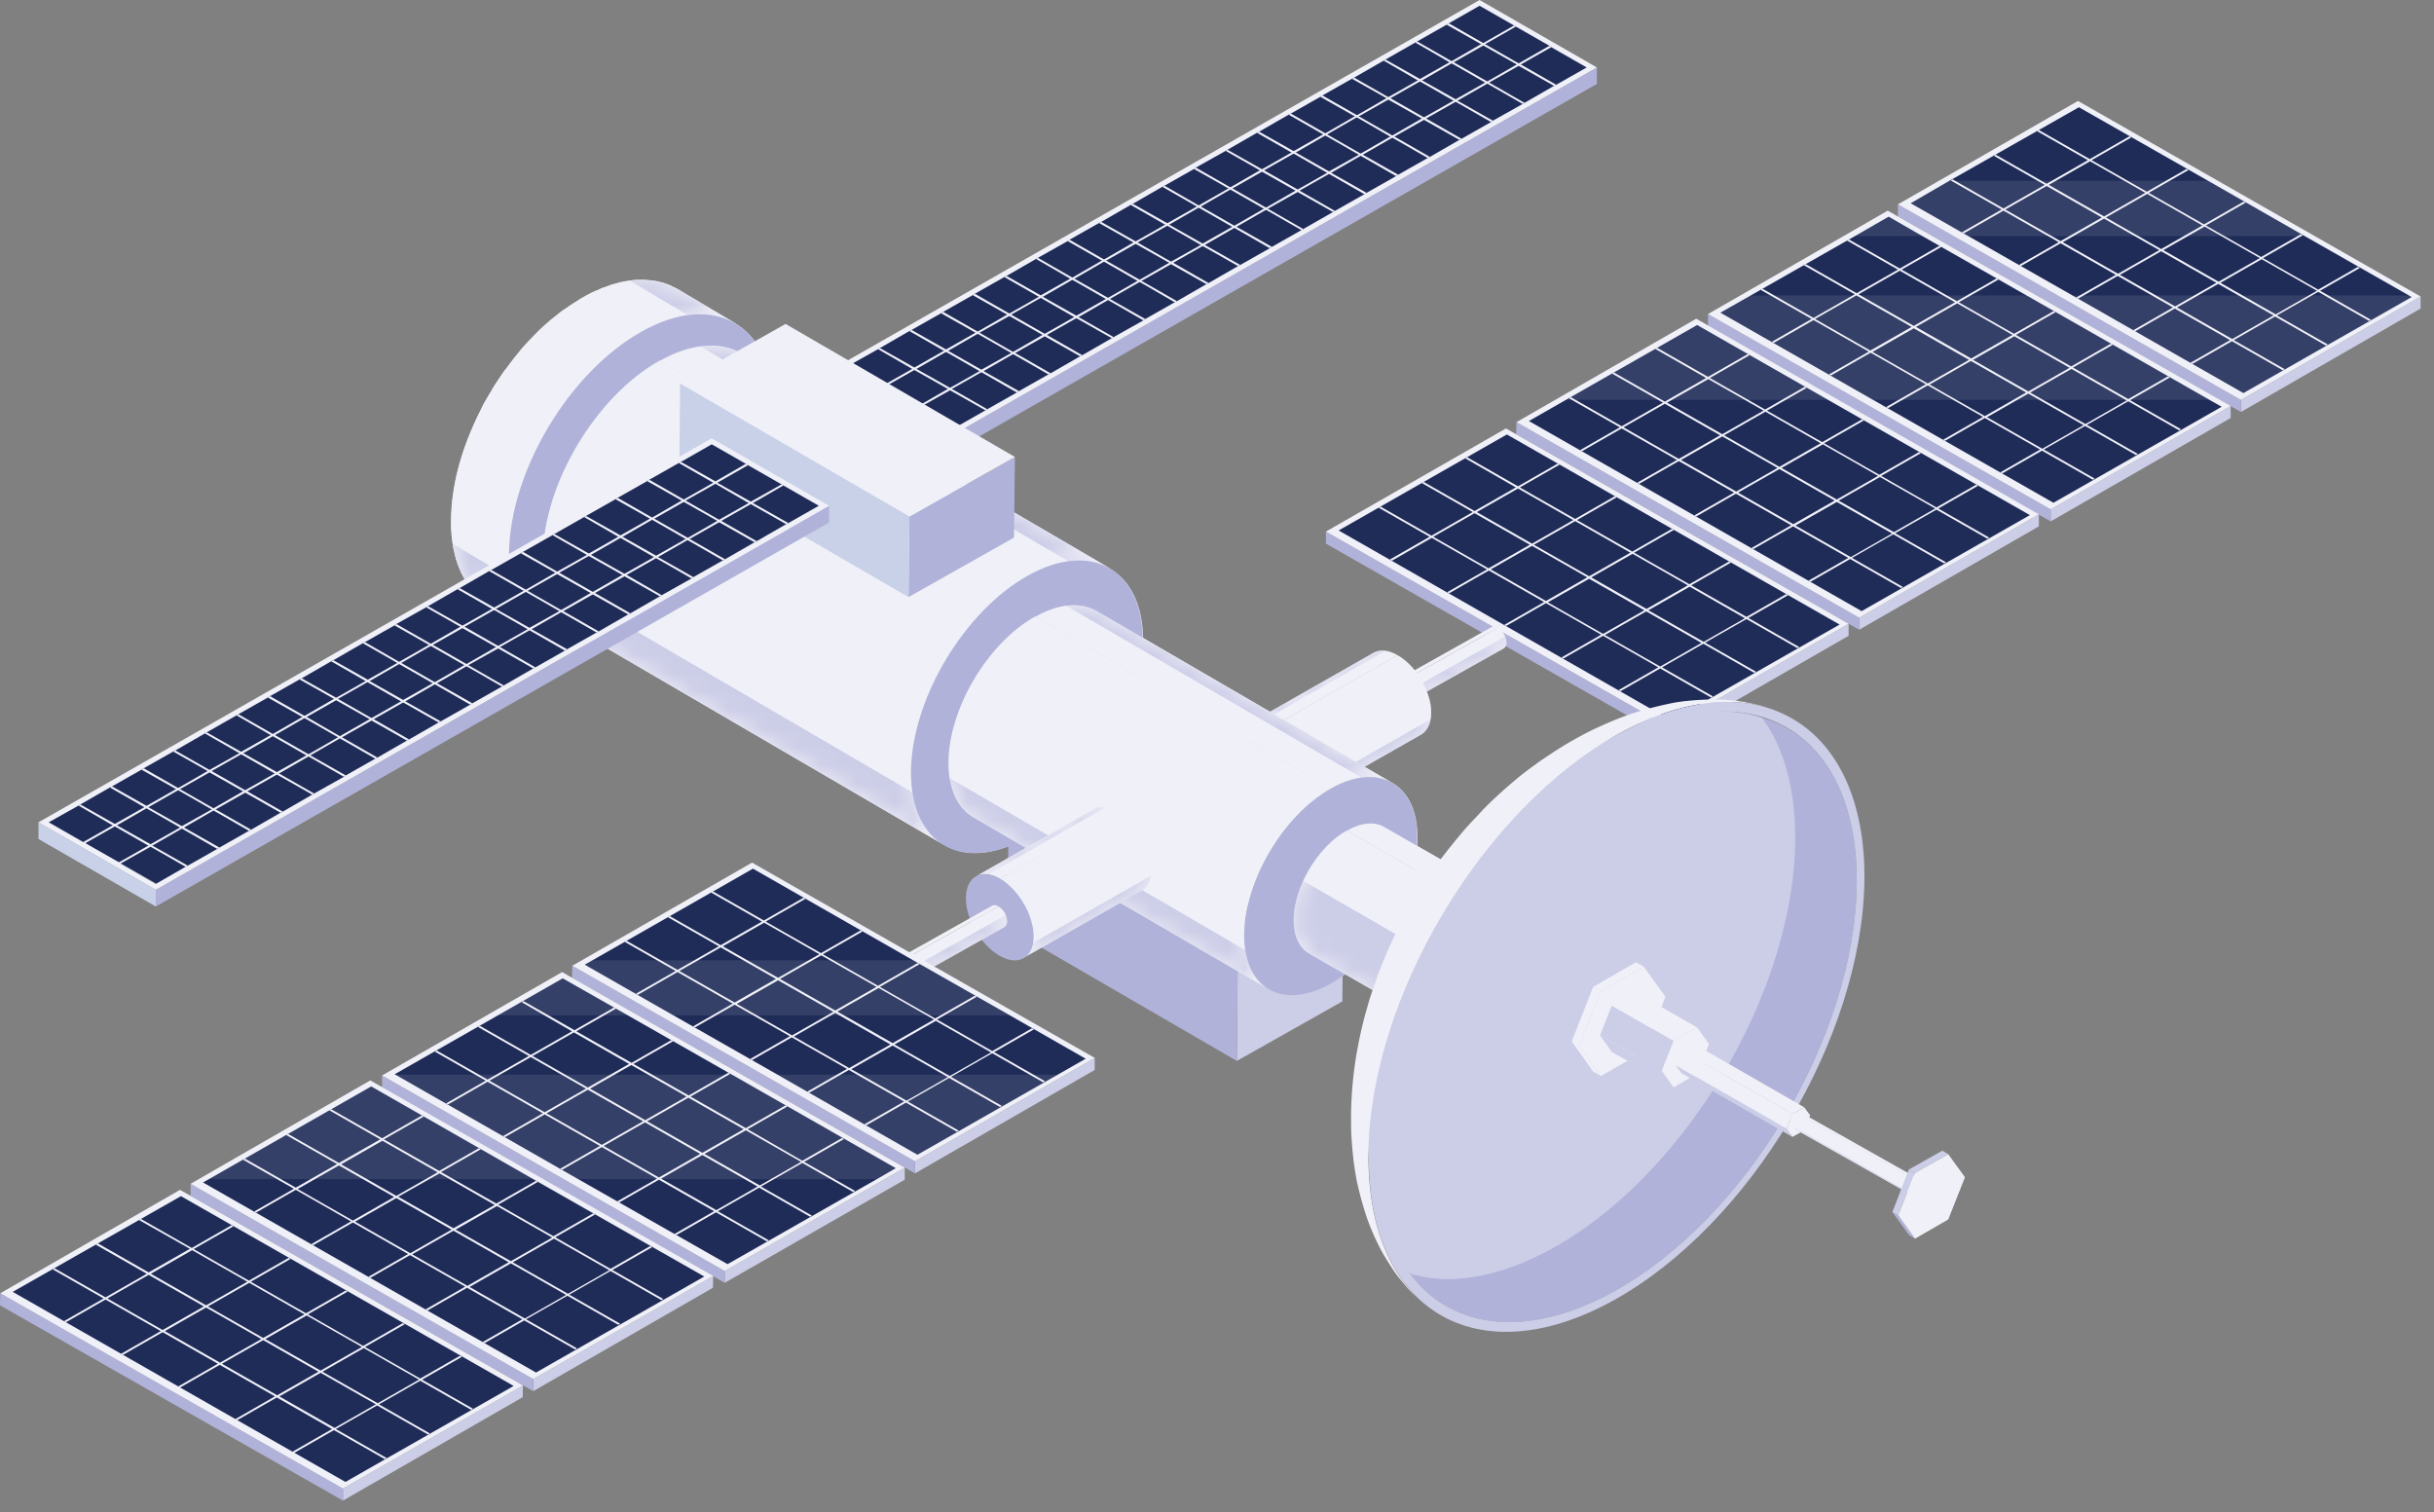 <svg xmlns="http://www.w3.org/2000/svg" width="132" height="82" fill="none"><rect width="100%" height="100%" fill="#808080" stroke="none"/><path fill="#F0F0F8" d="m25.636 32.01.016.016c.05.06.118.134.185.193.017.015.034.03.051.06.05.044.084.089.135.119l.067.06c.05.044.101.074.135.103.016.015.05.03.067.045.067.044.135.09.219.134l3.13 1.86a.438.438 0 0 1-.1-.075c.824.535 1.885.699 3.08.446l18.6 10.859c-.034-.015-.068-.045-.101-.06 1.026.655 2.44.67 4.04-.074l13.667 7.958c-.017-.015-.05-.03-.067-.045.841.536 2.053.506 3.4-.253.269-.148.538-.327.808-.535l4.275 2.47c-.017-.016-.034-.016-.05-.03.353.222.808.282 1.313.163l1.851 1.056c.454.268 1.077.238 1.767-.148 1.364-.774 2.492-2.648 2.492-4.195 0-.774-.27-1.31-.707-1.577l-1.818-1.041c-.118-.506-.387-.863-.74-1.071h-.018l-4.477-2.574c.017-.148.017-.282.017-.431 0-1.458-.505-2.484-1.347-2.975l-13.533-7.869c-.034-1.844-.724-3.138-1.801-3.763h.017l-18.55-10.83c-.336-1.145-.959-1.978-1.783-2.468h.016l-3.13-1.86a4.002 4.002 0 0 0-.27-.134.378.378 0 0 1-.084-.044c-.067-.03-.118-.06-.185-.075-.034-.015-.067-.03-.118-.044-.05-.015-.118-.045-.185-.06-.034-.015-.084-.015-.118-.03a3.04 3.04 0 0 0-.185-.044c-.05-.015-.084-.015-.135-.015-.067-.015-.117-.015-.185-.03-.05 0-.084-.015-.134-.015-.068 0-.135 0-.202-.015h-.472c-.084 0-.168.015-.252.03a.17.17 0 0 0-.084.015H34.102l-.27.045c-.016 0-.05.014-.066.014a2.245 2.245 0 0 0-.303.075c-.017 0-.034.015-.051.015-.084.03-.185.044-.27.074-.016.015-.05.015-.067.03-.1.03-.202.074-.303.104-.016 0-.033.015-.05.015-.084.03-.185.074-.27.119-.016.015-.05.015-.067.03-.017 0-.033.014-.05.014l-.202.09c-.034.015-.084.03-.118.06-.118.059-.236.118-.354.193-.117.06-.235.134-.336.208-.034.03-.067.044-.118.074-.084.045-.152.104-.236.149-.05.03-.084.06-.134.09-.068.044-.135.103-.22.148-.05.03-.083.06-.134.09-.034.014-.05.044-.084.059l-.067.06c-.101.074-.202.163-.32.252a.712.712 0 0 1-.118.09l-.404.356-.067.06c-.118.104-.219.208-.337.327-.034.045-.084.075-.118.12l-.286.297c-.034.03-.067.074-.1.104-.119.134-.253.282-.371.416-.017.03-.034.045-.05.075-.102.119-.203.253-.304.372l-.1.133c-.085.12-.169.224-.253.343a.835.835 0 0 1-.101.119c-.118.148-.219.312-.32.46-.017.03-.034.045-.05.075-.085.134-.186.268-.27.416a.67.67 0 0 0-.084.15c-.067.118-.151.237-.219.371-.033.045-.05.09-.084.134a5.027 5.027 0 0 0-.27.506c-.016.03-.016.044-.033.074-.067.149-.151.298-.219.446-.017.06-.05.104-.067.164a3.853 3.853 0 0 0-.168.387c-.017.044-.05.089-.068.149-.067.178-.151.342-.202.52-.016.03-.016.045-.033.075-.05.148-.118.297-.169.46-.016.06-.033.105-.05.164-.05.134-.084.268-.118.387-.017.03-.017.06-.034.104 0 .03-.016.045-.016.075-.017.03-.017.059-.034.089-.034.119-.067.238-.084.357 0 .015 0 .03-.017.044-.034.134-.067.253-.084.387 0 .03-.017.06-.017.09-.017.118-.05.237-.067.356v.045c-.017.134-.034.253-.05.387 0 .03 0 .06-.018.089-.017.119-.033.238-.033.357v.045c0 .089-.017.178-.017.267 0 .045 0 .09-.017.134 0 .134-.017.283-.017.417v.491c0 .089.017.163.017.253 0 .044 0 .089.017.133 0 .075.017.15.034.238 0 .045.016.075.016.12v.059c.017.074.017.134.034.208 0 .015 0 .045.017.06.017.104.05.208.067.312 0 .03.017.06.017.074.017.075.034.15.067.224.017.03.017.074.034.104.017.06.05.133.067.193.017.03.017.06.034.09l.1.222c0 .015.018.03.018.045.033.09.084.164.134.253.017.03.034.044.034.074l.101.179c.017.03.034.06.05.074.034.06.068.104.102.149.016.03.033.044.05.074.05.045.101.104.151.164Zm1.952-1.933v.372c.017-.119 0-.253 0-.372Zm.539 2.782c-.017-.045-.034-.075-.05-.12.016.06.05.105.066.164-.016-.014-.016-.03-.016-.044Zm.64 1.011a.311.311 0 0 1-.068-.089c.034.045.067.074.101.119-.017-.015-.034-.015-.034-.03Zm.588.55a.233.233 0 0 0-.067-.044c.034.015.05.045.084.06l-.017-.015Zm-.201-.163-.068-.06.068.06Zm-.59-.64c-.017-.03-.033-.044-.05-.074.017.03.034.06.067.09 0 0-.017 0-.017-.016Zm-.303-.46a.428.428 0 0 0-.067-.12c.034.03.05.075.067.12Zm-.269-.625c-.017-.03-.017-.075-.034-.105.017.045.017.09.034.105 0 .014 0 .014 0 0Zm-.1-.283c-.018-.045-.018-.09-.035-.134 0 .045.017.09.034.134Zm-.085-.313c-.017-.059-.034-.119-.034-.163 0 .06.017.119.034.163Zm-.084-.371c-.017-.045-.017-.105-.034-.15.017.06.017.12.034.18v-.03Zm-.068-.387c0-.045-.016-.104-.016-.149.016.045.016.104.016.149Zm-.033-.357c0-.075-.017-.134-.017-.208a.872.872 0 0 1 .017.208Zm21.78 11.037v.327c.017-.104 0-.223 0-.327Zm.472 2.44c-.017-.03-.034-.075-.05-.105l.05.134v-.03Zm.572.907a.335.335 0 0 0-.067-.074c.034.03.05.074.084.104l-.017-.03Zm.522.476-.05-.045c.033.015.05.045.084.06-.017-.015-.034-.015-.034-.015Zm-.707-.714c-.017-.015-.034-.045-.05-.06.016.03.033.06.05.075.017 0 0 0 0-.015Zm-.27-.402c-.016-.03-.033-.074-.05-.104.017.03.05.075.05.104.018 0 .018 0 0 0Zm-.235-.55c-.017-.03-.017-.06-.034-.09.017.045.034.075.034.09s0 .015 0 0Zm-.168-.52c-.017-.045-.017-.105-.034-.15.017.06.034.105.034.15Zm-.068-.328c0-.045-.016-.09-.016-.134 0 .045.016.104.033.149l-.017-.015Zm-.084-.654c0-.06 0-.12-.017-.179 0 .06.017.12.017.179Zm18.044 8.166v.253c0-.075-.016-.164 0-.253Zm.337 1.83c-.017-.03-.017-.045-.034-.075.017.03.034.075.05.104-.016-.015-.016-.014-.016-.03Zm.42.669c-.016-.015-.033-.045-.05-.06.017.03.034.06.068.075l-.017-.015Zm.388.357c-.017-.015-.034-.015-.034-.03l.05.045s0-.015-.016-.015Zm-.135-.104-.05-.045c.034.015.05.03.05.045Zm-.387-.417c-.017-.015-.017-.03-.033-.044.016.015.033.03.033.044Zm-.1-.148c-.018-.015-.018-.045-.034-.06.016.015.033.045.033.06Zm-.085-.164c-.017-.03-.034-.06-.034-.075 0 .03.017.06.034.075Zm-.253-.595c0-.03-.016-.06-.016-.09 0 .03 0 .06.016.09Zm-.05-.194c-.017-.03-.017-.074-.017-.104 0 .03 0 .06.017.105Zm-.067-.252c0-.03-.017-.06-.017-.104.017.044.017.074.017.104Zm-.05-.491c0-.045 0-.09-.018-.134 0 .045 0 .09.017.134Zm16.242-.67c-.016 0-.016-.014-.033-.014a.056.056 0 0 0 .033.014Zm-.1-.03c-.017 0-.017-.014-.034-.014.017 0 .033 0 .033.015Zm-2.492-2.097c-.017 0-.017-.015-.033-.015.016 0 .033 0 .033.015Zm-.252-.089h-.017.017Zm-7.912-5.89c-.016 0-.033.014-.05.014 0 0 .017-.014.05-.014Zm-13.87-11.945h-.05.05Zm-.252-.03h-.067c.017-.015.05 0 .067 0Zm-.555-.015h-.101.1Zm-19.39-13.238h-.018c.017-.015.017-.015.017 0Zm-.287-.06c-.017 0-.034 0-.05-.015.033 0 .05 0 .05.015Zm-3.383.64c.017 0 .017-.015.033-.015-.016 0-.016 0-.033.015Zm37.25 24.856s.016 0 .016-.015c-.017 0-.017.015-.017.015ZM56.135 31.014s.016 0 .016-.015c0 0 0 .015-.017.015ZM80.138 48.3h.034c0-.015-.017-.015-.034 0Zm.152-.03h.033-.033ZM37.065 17.121c-.034 0-.085.015-.118.015h.017c.033 0 .067 0 .1-.015Zm-.337.074c-.05.015-.101.015-.151.03.067 0 .1-.015.151-.03Zm-.337.104c-.033.015-.084.015-.117.03h.016c.017-.015.05-.03.101-.03Zm-.488.164c.05-.015.084-.03.135-.044a1.25 1.25 0 0 0-.135.044Zm1.448-.387c-.017 0-.068 0-.101.015h.017c.033 0 .05 0 .084-.015Zm.27-.015h.117c-.05-.014-.101-.014-.118 0-.017 0-.017 0 0 0Zm.336-.014h.084-.084c-.017 0-.017 0 0 0Zm.32.014h.067-.068Zm18.145 13.82c.033-.016.05-.03.084-.03-.034.015-.068.014-.084.03Zm.622-.239c.034-.014.068-.014.101-.03a.38.38 0 0 1-.1.03Zm.27-.074c.033-.015.084-.015.118-.03-.034 0-.068.015-.118.03Zm.336-.074c.034 0 .068-.015.101-.015-.05 0-.084 0-.1.015-.017 0-.017 0 0 0Zm.253-.06c.034 0 .05 0 .084-.015h.017c-.034.015-.067.015-.101.015Zm15.3 11.885c.017 0 .017 0 .034-.015-.017 0-.034.015-.034.015Zm.606-.149h.068-.068Zm.236-.014h.067c-.033-.015-.05 0-.067 0Zm.64.014h.033-.033Zm-.438-.03c.017 0 .017 0 0 0h.067-.067Zm9.005 8.256c-.017 0-.017 0 0 0Zm-.219.015H83h.033Zm-.134.015h-.034.034Zm-24.39-20.022h.084-.084Zm22.74 18.014s-.017 0-.017-.015l.017.015Zm2.575 2.127c-.016-.015-.016-.015 0 0Zm-7.422 2.93v.164-.164Zm.437 1.488c.017.015.017.03.034.045-.017-.015-.034-.03-.034-.045Zm-.067-.09c.017.016.017.03.033.045-.016-.015-.033-.03-.033-.044Zm-.068-.103c.017.014.017.03.034.06-.017-.016-.034-.046-.034-.06Zm-.117-.224c.016.015.016.045.033.06-.017-.015-.033-.03-.033-.06Zm-.05-.119c0 .03.016.045.016.075 0-.03 0-.06-.017-.075Zm-.035-.133c0 .03.017.044.017.074-.017-.03-.017-.045-.017-.075Zm-.033-.134c0 .03.017.06.017.074-.017-.03-.017-.045-.017-.074Zm-8.096-.833c0-.015 0-.015 0 0Zm-17.759-7.944c-.033-.03-.05-.06-.084-.074l.084.074Zm-21.646-11.29c-.033-.03-.067-.06-.084-.089.034.03.05.06.084.09Z"/><path fill="#C9D1E8" d="m43.73 20.825.017.907 6.362 3.645-.017-.893-6.362-3.659Z"/><path fill="#B0B2D9" d="m50.093 24.484.017.893L86.602 4.552v-.893l-36.51 20.825Z"/><path fill="#F0F0F8" d="m43.73 20.825 6.363 3.66L86.602 3.658 80.239 0 43.73 20.825Z"/><path fill="#1F2C58" d="m44.302 20.825 1.852 1.07.118.06 1.8 1.042.118.059 1.903 1.1h.033l1.6-.921.1-.06 1.616-.922.101-.06 1.6-.907.117-.075 1.6-.907.117-.06 1.599-.922.118-.06 1.599-.921.1-.06 1.617-.907.1-.075 1.6-.907.118-.06 1.599-.922.117-.06 1.6-.921.117-.06 1.6-.907.117-.075 1.6-.907.1-.06 1.616-.922.101-.06 1.6-.907.117-.074 1.6-.907.117-.075 1.599-.907.118-.06 1.599-.922.118-.06 1.599-.907.1-.074 1.617-.908.1-.06 1.6-.921.118-.06 1.65-.937-1.92-1.1-.1-.075-1.819-1.041-.1-.06-1.869-1.07-1.666.951-.118.075-1.6.907-.1.06-1.616.922-.101.06-1.6.921-.117.06-1.6.907-.117.075-1.599.907-.118.06-1.599.922-.118.06-1.599.921-.1.06-1.617.907-.1.075-1.6.907-.118.06-1.599.922-.117.06-1.6.922-.117.06-1.6.907-.1.074-1.616.907-.101.06-1.6.922-.117.06-1.6.907-.117.074-1.6.908-.117.074-1.599.907-.118.06-1.599.922-.1.06-1.617.907-.1.074-1.6.908Z"/><path fill="#F0F0F8" d="m45.901 19.918 1.869 1.056.1.074 1.819 1.026.117.075 1.92 1.086.1-.06-1.919-1.1-.1-.06-1.818-1.041-.118-.06-1.869-1.07-.1.073ZM51.035 16.987l1.869 1.056.117.06 1.818 1.041.101.06 1.92 1.1.117-.06-1.919-1.1-.118-.06-1.818-1.04-.1-.06-1.869-1.071-.118.074ZM52.752 16.005l1.868 1.056.118.075 1.801 1.026.118.075 1.919 1.086.118-.06-1.92-1.1-.117-.06-1.818-1.042-.1-.059-1.87-1.071-.117.074ZM56.185 14.042l1.852 1.071.118.06 1.818 1.04.118.06 1.919 1.101.1-.074-1.918-1.086-.101-.06-1.818-1.04-.118-.06-1.869-1.072-.1.06ZM66.47 8.181l1.852 1.056.118.075 1.817 1.026.118.075 1.92 1.085.1-.06-1.919-1.1-.1-.06-1.819-1.04-.117-.06-1.869-1.056-.1.06ZM75.038 3.287l1.851 1.072.118.059 1.818 1.041.118.06 1.919 1.1.1-.074-1.918-1.086-.101-.074-1.818-1.026-.118-.075-1.868-1.056-.101.06ZM49.318 17.954l1.869 1.07.118.06 1.817 1.042.101.06 1.92 1.1.117-.075-1.919-1.085-.118-.075-1.8-1.026-.118-.074-1.869-1.057-.118.06ZM54.469 15.024l1.868 1.07.101.06 1.818 1.041.118.06 1.919 1.086.1-.06-1.901-1.085-.118-.075-1.818-1.026-.118-.075-1.851-1.056-.118.06ZM46.154 21.896l-.101.06.1.059 1.819 1.041.117.06.102-.06 1.901 1.1h.034l-1.919-1.1-.117-.06-1.818-1.04-.118-.06-1.852-1.071 1.852 1.07ZM47.618 18.936l1.852 1.07.117.06 1.818 1.027.118.074 1.92 1.086.1-.06-1.919-1.1-.1-.06-1.819-1.026-.117-.075-1.869-1.056-.1.06ZM57.903 13.075l1.851 1.056.118.06 1.818 1.041.118.06 1.902 1.1.118-.06-1.92-1.1-.1-.06-1.818-1.04-.118-.06L58.004 13l-.101.074ZM61.32 11.112l1.868 1.07.117.06 1.818 1.041.101.06 1.92 1.086.117-.06-1.919-1.085-.118-.075-1.818-1.026-.1-.075-1.869-1.056-.118.06ZM64.753 9.163l1.869 1.056.1.06 1.819 1.04.118.06 1.918 1.1.101-.058-1.918-1.101-.102-.06-1.817-1.041-.118-.06-1.869-1.07-.1.074ZM71.604 5.25l1.868 1.057.101.06h.017l1.801 1.04.118.06 1.919 1.1.118-.059-1.92-1.1-.117-.06-1.818-1.041-.1-.06-1.87-1.07-.117.074ZM59.602 12.093l1.869 1.056.118.075 1.818 1.026.1.074 1.92 1.086.117-.06-1.919-1.1-.117-.06-1.818-1.04-.101-.06-1.869-1.056-.117.06ZM68.17 7.2l1.869 1.07.118.06 1.818 1.041.1.06 1.92 1.1.117-.074-1.919-1.086-.117-.074-1.802-1.027-.117-.074-1.869-1.056-.118.06ZM63.037 10.13l1.868 1.07.101.06 1.818 1.041.118.06 1.919 1.1.117-.074-1.918-1.086-.118-.06-1.818-1.04-.118-.06-1.852-1.07-.117.059ZM69.887 6.218l1.869 1.07.117.06 1.818 1.042.101.06 1.92 1.1.117-.075L73.91 8.39l-.118-.06-1.818-1.041-.1-.06-1.869-1.07-.118.059ZM73.32 4.27l1.87 1.055.1.075 1.818 1.026.118.075 1.919 1.085.118-.06-1.92-1.1-.117-.06-1.818-1.04-.118-.06L73.44 4.21l-.118.06ZM76.755 2.306l1.851 1.07.118.06 1.818 1.041.118.06 1.919 1.1.1-.059-1.918-1.1-.101-.06-1.818-1.041-.118-.06-1.868-1.07-.101.059ZM78.455 1.339l1.868 1.056.118.074 1.818 1.027.1.074 1.92 1.086.117-.06-1.918-1.1-.118-.06-1.818-1.041-.101-.06-1.869-1.07-.117.074Z"/><path fill="#F0F0F8" d="m47.972 23.056.117.06.102-.06h.016l1.6-.907.1-.075 1.616-.907.101-.074 1.6-.908.117-.06 1.6-.921.117-.06 1.6-.907.117-.075 1.599-.907.118-.06 1.599-.922.1-.06 1.617-.922.1-.059 1.6-.907.118-.075 1.599-.907.118-.06 1.599-.922.117-.06 1.6-.922.1-.06 1.616-.907.101-.074 1.6-.907.117-.06 1.6-.922.117-.06 1.6-.922.117-.06 1.599-.907.118-.074 1.599-.907.1-.06 1.617-.922.1-.06 1.6-.907.118-.074 1.65-.938-.102-.074-1.666.952-.101.06-1.6.922-.117.06-1.6.907-.117.074-1.599.907-.118.06-1.599.922-.118.06-1.599.922-.1.06-1.617.907-.1.074-1.6.908-.118.06-1.599.921-.117.06-1.6.922-.117.06-1.6.907-.1.074-1.616.908-.101.06-1.6.921-.117.06-1.6.922-.117.06-1.599.907-.118.075-1.599.907-.118.06-1.599.922-.1.06-1.617.907-.1.074-1.6.907-.118.06-1.599.922-.117.06-1.6.922h-.016l-.101.06ZM46.053 21.956l.1.06.119-.06 1.599-.908.117-.074 1.6-.907.117-.06 1.6-.922.117-.06 1.6-.922.1-.06 1.616-.907.101-.074 1.6-.908.117-.06 1.6-.921.117-.06 1.599-.922.118-.06 1.599-.907.1-.074 1.617-.908.1-.06 1.6-.921.118-.06 1.599-.922.118-.06 1.599-.907.117-.075 1.6-.907.117-.06 1.6-.922.1-.06 1.6-.921h.016l.101-.06 1.6-.907.117-.075 1.6-.907.117-.06 1.599-.922.118-.06 1.599-.907.1-.074 1.667-.952-.1-.06-1.667.952-.118.06-1.599.922-.118.06-1.599.907-.118.075-1.599.907-.1.06-1.6.922-.118.06-1.599.921-.118.06-1.599.907-.117.075-1.6.907-.117.06-1.6.922-.1.06-1.616.921-.101.06-1.6.907-.117.075-1.6.907-.117.06-1.599.922-.118.06-1.599.922-.118.06-1.599.906-.1.075-1.6.907-.118.06-1.599.922-.118.06-1.599.907-.117.074-1.6.908-.117.074-1.6.907-.1.06-1.616.922-.101.06Z"/><path fill="#CCCDE7" d="M131.274 16.08v.654l-9.745 5.608v-.654l9.745-5.608Z"/><path fill="#B0B2D9" d="M121.529 21.688v.654l-18.6-10.606v-.654l18.6 10.606Z"/><path fill="#F0F0F8" d="m131.274 16.08-9.745 5.608-18.6-10.606 9.763-5.608 18.582 10.606Z"/><path fill="#1F2C58" d="m103.619 11.022 3.131 1.785 5.639 3.213 9.274 5.296 9.123-5.206-.151-.09-5.639-3.213-5.252-3.004-7.002-3.987-7.019 3.987-2.104 1.22Z"/><path fill="#F0F0F8" d="m120.3 15.396 2.996 1.71-2.239 1.28-2.996-1.711 2.239-1.28Zm2.356-1.34 2.997 1.712-2.239 1.279-2.996-1.71 2.238-1.28Zm-5.453-.43 2.996 1.71-2.239 1.28-2.996-1.711 2.239-1.28Zm2.356-1.34 2.996 1.711-2.238 1.28-2.996-1.711 2.238-1.28Zm-5.453-.43 2.996 1.71-2.239 1.28-2.996-1.711 2.239-1.28Zm2.339-1.34 2.996 1.711-2.238 1.28-2.996-1.711 2.238-1.28Zm-5.453-.43 2.996 1.71-2.239 1.28-2.996-1.712 2.239-1.279Zm2.356-1.34 2.996 1.711-2.238 1.28-2.996-1.711 2.238-1.28Zm-.118-.059-2.238 1.28-2.761-1.578-.101.06 2.761 1.577-2.239 1.279-2.76-1.577-.101.06 2.76 1.576-2.155 1.235.101.06 2.155-1.235 2.996 1.71-2.154 1.235.101.06 2.154-1.235 2.996 1.71-2.154 1.235.101.06 2.154-1.235 2.996 1.71-2.154 1.236.101.059 2.154-1.235 2.997 1.711-2.155 1.235.101.06 2.155-1.236 2.76 1.577.101-.06-2.76-1.576 2.238-1.28 2.761 1.578.101-.06-2.761-1.577 2.239-1.279 2.76 1.577.101-.06-2.76-1.577 2.154-1.234-.101-.06-2.154 1.235-2.996-1.71 2.154-1.235-.101-.06-2.154 1.235-2.996-1.71 2.154-1.235-.101-.06-2.154 1.235-2.997-1.71 2.155-1.236-.101-.059-2.155 1.235-2.996-1.711 2.155-1.235-.101-.06-2.155 1.236-2.76-1.577-.101.06 2.76 1.576Z"/><path fill="#CCCDE7" d="M120.973 22.015v.654l-9.762 5.608v-.654l9.762-5.608Z"/><path fill="#B0B2D9" d="M111.211 27.623v.654L92.628 17.671v-.64l18.583 10.592Z"/><path fill="#F0F0F8" d="m120.973 22.015-9.762 5.608-18.583-10.591 9.746-5.608 18.599 10.591Z"/><path fill="#1F2C58" d="m93.301 16.957 8.282 4.73 9.779 5.579 9.123-5.206-.656-.372-9.931-5.668-5.639-3.213-1.835-1.056-1.834 1.056-5.64 3.213-1.649.938Z"/><path fill="#F0F0F8" d="m109.999 21.346 2.996 1.71-2.239 1.28-2.996-1.711 2.239-1.28Zm2.339-1.34 2.996 1.711-2.238 1.28-2.996-1.71 2.238-1.28Zm-5.453-.43 2.996 1.71-2.239 1.28-2.996-1.711 2.239-1.28Zm2.356-1.34 2.996 1.711-2.238 1.28-2.997-1.711 2.239-1.28Zm-5.453-.43 2.996 1.71-2.239 1.28-2.996-1.712 2.239-1.279Zm2.356-1.354 2.996 1.71-2.239 1.28-2.996-1.711 2.239-1.28Zm-5.47-.432 2.996 1.711-2.239 1.28-2.996-1.712 2.239-1.279Zm2.356-1.338 2.996 1.71-2.238 1.28-2.997-1.711 2.239-1.28Zm-.101-.06-2.239 1.28-2.76-1.577-.101.06 2.76 1.576-2.238 1.28-2.76-1.578-.102.06 2.76 1.576-2.154 1.235.101.06 2.155-1.235 2.996 1.71-2.155 1.235.101.06 2.155-1.235 2.996 1.71-2.155 1.235.101.06 2.155-1.235 2.996 1.71-2.154 1.235.101.06 2.154-1.235 2.996 1.711-2.154 1.235.101.06 2.154-1.235 2.761 1.576.101-.06-2.761-1.576 2.239-1.28 2.76 1.577.101-.059-2.76-1.577 2.239-1.279 2.76 1.577.101-.06-2.76-1.576 2.154-1.235-.101-.06-2.154 1.235-2.997-1.71 2.155-1.235-.101-.06-2.155 1.235-2.996-1.71 2.155-1.235-.101-.06-2.155 1.235-2.996-1.71 2.155-1.236-.101-.059-2.155 1.235-2.996-1.711 2.155-1.235-.101-.06-2.155 1.236-2.76-1.577-.101.06 2.76 1.576Z"/><path fill="#CCCDE7" d="M110.571 27.89v.655l-9.746 5.608v-.655l9.746-5.607Z"/><path fill="#B0B2D9" d="M100.825 33.499v.654l-18.6-10.606.017-.654 18.583 10.606Z"/><path fill="#F0F0F8" d="m110.571 27.89-9.746 5.609-18.583-10.606 9.746-5.608 18.583 10.606Z"/><path fill="#1F2C58" d="m82.915 22.833 18.045 10.309 9.123-5.207-10.941-6.247-7.103-4.061-7.12 4.06-2.004 1.146Z"/><path fill="#F0F0F8" d="m99.613 27.221 2.996 1.711-2.238 1.28-2.997-1.711 2.24-1.28Zm2.34-1.353 2.996 1.71-2.239 1.28-2.996-1.71 2.239-1.28Zm-5.454-.431 2.996 1.71-2.238 1.28-2.997-1.711 2.24-1.28Zm2.357-1.34 2.996 1.711-2.239 1.28-2.996-1.71 2.239-1.28Zm-5.454-.43 2.996 1.71-2.239 1.28-2.996-1.711 2.239-1.28Zm2.34-1.34 2.996 1.711-2.239 1.28-2.996-1.711 2.239-1.28Zm-5.454-.43 2.996 1.71-2.239 1.28-2.996-1.712 2.24-1.279Zm2.357-1.34 2.996 1.711-2.239 1.28-2.996-1.711 2.239-1.28Zm-.118-.059-2.239 1.28-2.76-1.577-.101.06 2.76 1.576-2.239 1.279-2.76-1.577-.101.06 2.76 1.576-2.154 1.235.1.06 2.155-1.235 2.997 1.71-2.155 1.235.101.06 2.154-1.235 2.997 1.71-2.155 1.235.101.06 2.155-1.235 2.996 1.71-2.155 1.236.101.059 2.155-1.235 2.996 1.711-2.155 1.235.101.06 2.155-1.235 2.76 1.576.101-.06-2.76-1.576 2.239-1.28 2.76 1.578.101-.06-2.76-1.577 2.238-1.279 2.761 1.577.101-.06-2.761-1.577 2.155-1.234-.101-.06-2.155 1.235-2.996-1.71 2.155-1.235-.101-.06-2.155 1.235-2.996-1.71 2.155-1.235-.101-.06-2.155 1.235-2.996-1.71 2.154-1.235-.1-.06-2.155 1.235-2.996-1.711 2.154-1.235-.1-.06-2.155 1.236-2.76-1.577-.102.06 2.76 1.576Z"/><path fill="#CCCDE7" d="M100.253 33.826v.654l-9.746 5.608v-.654l9.746-5.608Z"/><path fill="#B0B2D9" d="M90.507 39.434v.654l-18.6-10.605v-.655l18.6 10.606Z"/><path fill="#F0F0F8" d="m100.253 33.826-9.746 5.608-18.6-10.606 9.763-5.593 18.583 10.591Z"/><path fill="#1F2C58" d="m81.72 23.562-9.123 5.206 18.044 10.309 9.123-5.206L81.72 23.562Z"/><path fill="#F0F0F8" d="m89.278 33.157 2.996 1.71-2.239 1.28-2.996-1.711 2.239-1.28Zm2.356-1.34 2.996 1.712-2.238 1.279-2.996-1.711 2.238-1.28Zm-5.453-.43 2.996 1.71-2.239 1.28-2.996-1.711 2.239-1.28Zm2.356-1.354 2.996 1.71-2.238 1.28-2.996-1.71 2.238-1.28Zm-5.453-.431 2.996 1.71-2.239 1.28-2.996-1.711 2.239-1.28Zm2.34-1.34 2.995 1.711-2.238 1.28-2.996-1.711 2.238-1.28Zm-5.454-.43 2.996 1.71-2.239 1.28-2.996-1.711 2.239-1.28Zm2.356-1.34 2.996 1.711-2.238 1.28-2.996-1.711 2.238-1.28Zm-.118-.059-2.238 1.28-2.76-1.577-.102.06 2.76 1.576-2.238 1.28-2.76-1.578-.101.06 2.76 1.577-2.154 1.234.117.06 2.155-1.235 2.996 1.71-2.154 1.235.1.06 2.155-1.235 2.996 1.71-2.154 1.236.1.059 2.155-1.235 2.996 1.71-2.154 1.236.1.059 2.155-1.235 2.996 1.711-2.154 1.235.1.06 2.155-1.235 2.76 1.576.102-.06-2.76-1.576 2.238-1.28 2.76 1.578.102-.06-2.761-1.577 2.239-1.279 2.76 1.577.101-.06-2.76-1.576 2.154-1.235-.1-.06-2.155 1.235-2.996-1.71 2.154-1.235-.1-.06-2.155 1.235-2.997-1.71 2.155-1.235-.101-.06-2.154 1.235-2.997-1.71 2.155-1.235-.101-.06-2.155 1.235-2.996-1.71 2.155-1.236-.101-.059-2.155 1.235-2.76-1.577-.101.06 2.743 1.576ZM80.895 34.004l-5.538 3.109c.085-.045.202-.045.337.03l5.538-3.11c-.135-.059-.253-.074-.337-.029Z"/><mask id="a" width="7" height="5" x="75" y="33" maskUnits="userSpaceOnUse" style="mask-type:luminance"><path fill="#fff" d="m80.895 34.004-5.538 3.109c.085-.045.202-.045.337.03l5.538-3.11c-.135-.059-.253-.074-.337-.029Z"/></mask><g mask="url(#a)"><path fill="#F0F0F8" d="m75.694 37.143 5.538-3.11c-.05-.029-.101-.044-.152-.059l-5.537 3.11c.05.014.1.029.151.059Z"/><path fill="#F0F0F8" d="m75.543 37.098 5.537-3.109c-.067-.015-.134-.015-.185.015l-5.538 3.109a.2.2 0 0 1 .186-.015Z"/><path fill="#CCCDE7" d="m75.358 37.113 5.537-3.11-5.554 3.11h.017Z"/></g><path fill="#F0F0F8" d="m76.014 38.273 5.538-3.109c.084-.044.135-.149.151-.297 0-.298-.202-.67-.47-.818l-5.539 3.108c.27.15.472.521.472.819-.017.148-.068.252-.152.297Z"/><mask id="b" width="7" height="5" x="75" y="34" maskUnits="userSpaceOnUse" style="mask-type:luminance"><path fill="#fff" d="m76.014 38.273 5.538-3.109c.084-.044.135-.149.151-.297 0-.298-.202-.67-.47-.818l-5.539 3.108c.27.15.472.521.472.819-.017.148-.068.252-.152.297Z"/></mask><g mask="url(#b)"><path fill="#CCCDE7" d="m76.014 38.273 5.538-3.109c.084-.044.135-.148.151-.297a.921.921 0 0 0-.084-.357l-5.537 3.109c.05.119.084.238.084.357-.017.148-.068.253-.152.297Z"/><path fill="#F0F0F8" d="m76.082 37.619 5.538-3.11c-.034-.089-.102-.178-.152-.267L75.93 37.35c.05.074.101.163.152.268ZM75.913 37.35l5.538-3.108a.992.992 0 0 0-.235-.208l-5.538 3.109a.99.99 0 0 1 .235.208Z"/></g><path fill="#C9D1E8" d="M75.694 37.143c-.27-.149-.488-.03-.488.267 0 .298.202.67.471.819.27.148.488.03.488-.268 0-.283-.218-.655-.47-.818Z"/><path fill="#F0F0F8" d="m68.086 39.047 6.397-3.645c.336-.193.79-.163 1.313.134l-6.397 3.645c-.505-.298-.976-.328-1.313-.134Z"/><mask id="c" width="8" height="5" x="68" y="35" maskUnits="userSpaceOnUse" style="mask-type:luminance"><path fill="#fff" d="m68.086 39.047 6.397-3.645c.336-.193.79-.163 1.313.134l-6.397 3.645c-.505-.298-.976-.328-1.313-.134Z"/></mask><g mask="url(#c)"><path fill="#CCCDE7" d="m68.086 39.046 6.397-3.644a1.01 1.01 0 0 1 .673-.104l-6.396 3.644a.944.944 0 0 0-.674.104Z"/><path fill="#F0F0F8" d="m68.76 38.928 6.396-3.645c.151.03.303.075.471.15l-6.396 3.644a2.182 2.182 0 0 0-.471-.15Z"/><path fill="#F0F0F8" d="m69.231 39.076 6.396-3.644c.05.03.118.06.169.09l-6.397 3.644c-.05-.03-.118-.06-.168-.09Z"/></g><path fill="#F0F0F8" d="m77.075 39.835-6.396 3.644c.336-.193.538-.595.538-1.16 0-1.16-.808-2.559-1.818-3.139l6.397-3.644c1.01.58 1.834 1.993 1.817 3.139 0 .565-.218.966-.538 1.16Z"/><mask id="d" width="9" height="9" x="69" y="35" maskUnits="userSpaceOnUse" style="mask-type:luminance"><path fill="#fff" d="m77.075 39.835-6.396 3.644c.336-.193.538-.595.538-1.16 0-1.16-.808-2.559-1.818-3.139l6.397-3.644c1.01.58 1.834 1.993 1.817 3.139 0 .565-.218.966-.538 1.16Z"/></mask><g mask="url(#d)"><path fill="#F0F0F8" d="m69.4 39.166 6.396-3.645c.1.06.218.134.32.209l-6.397 3.644c-.1-.075-.202-.134-.32-.208ZM69.72 39.389l6.395-3.645c.64.491 1.162 1.31 1.38 2.112L71.1 41.502c-.22-.803-.741-1.621-1.38-2.112ZM71.116 41.501l6.396-3.644c.05.208.085.401.101.595l-6.396 3.644a3.952 3.952 0 0 0-.1-.595Z"/><path fill="#F0F0F8" d="m71.217 42.096 6.397-3.645v.209c0 .119-.017.223-.034.327l-6.396 3.644c.016-.104.033-.208.033-.327v-.208Z"/><path fill="#CCCDE7" d="m71.2 42.647 6.397-3.645c-.068.402-.253.684-.522.833l-6.396 3.645c.269-.15.454-.432.522-.833Z"/></g><path fill="#B0B2D9" d="M69.4 39.166c1.01.58 1.834 1.993 1.817 3.138 0 1.16-.842 1.621-1.852 1.026-1.01-.58-1.834-1.993-1.817-3.138.016-1.145.841-1.607 1.851-1.026Z"/><path fill="#CCCDE7" d="m67.076 57.536 5.723-3.228.067-8.136-5.722 3.228-.068 8.136Z"/><path fill="#F0F0F8" d="m67.143 49.4 5.723-3.228-12.422-7.23-5.723 3.229L67.143 49.4Z"/><path fill="#B0B2D9" d="m54.721 42.17-.084 8.152 12.44 7.214.067-8.136-12.423-7.23Z"/><path fill="#F0F0F8" d="m39.859 17.537-3.13-1.859c-1.297-.759-3.081-.654-5.067.446l3.13 1.86c1.987-1.116 3.77-1.205 5.067-.447Z"/><mask id="e" width="9" height="3" x="31" y="15" maskUnits="userSpaceOnUse" style="mask-type:luminance"><path fill="#fff" d="m39.859 17.537-3.13-1.859c-1.297-.759-3.081-.654-5.067.446l3.13 1.86c1.987-1.116 3.77-1.205 5.067-.447Z"/></mask><g mask="url(#e)"><path fill="#CCCDE7" d="m39.859 17.537-3.13-1.859c-.725-.417-1.6-.58-2.576-.446l3.13 1.86c.977-.135 1.852.014 2.576.445Z"/><path fill="#F0F0F8" d="m37.284 17.091-3.131-1.86c-.572.075-1.195.269-1.818.551l3.13 1.86c.623-.283 1.23-.476 1.819-.55ZM35.45 17.641l-3.132-1.859c-.218.104-.437.208-.673.342l3.13 1.86c.236-.12.455-.239.674-.343Z"/></g><path fill="#F0F0F8" d="m26.494 32.74 3.13 1.859c-1.278-.744-2.053-2.306-2.036-4.522.017-4.463 3.249-9.877 7.187-12.093l-3.13-1.86c-3.956 2.217-7.17 7.631-7.188 12.094-.017 2.216.775 3.778 2.037 4.522Z"/><mask id="f" width="11" height="19" x="24" y="16" maskUnits="userSpaceOnUse" style="mask-type:luminance"><path fill="#fff" d="m26.494 32.74 3.13 1.859c-1.278-.744-2.053-2.306-2.036-4.522.017-4.463 3.249-9.877 7.187-12.093l-3.13-1.86c-3.956 2.217-7.17 7.631-7.188 12.094-.017 2.216.775 3.778 2.037 4.522Z"/></mask><g mask="url(#f)"><path fill="#F0F0F8" d="m34.792 17.984-3.13-1.86c-.421.238-.842.506-1.246.818l3.13 1.86c.405-.313.826-.58 1.246-.818Z"/><path fill="#F0F0F8" d="m33.547 18.802-3.131-1.86c-2.508 1.904-4.579 5.013-5.47 8.137l3.13 1.86c.892-3.125 2.963-6.248 5.47-8.137Z"/><path fill="#F0F0F8" d="m28.076 26.939-3.13-1.86c-.22.774-.37 1.562-.438 2.306l3.13 1.86c.068-.76.22-1.533.438-2.306Z"/><path fill="#F0F0F8" d="m27.639 29.244-3.131-1.86c-.017.283-.034.55-.034.834 0 .46.034.877.084 1.279l3.131 1.86a6.24 6.24 0 0 1-.084-1.28c0-.268 0-.55.034-.833Z"/><path fill="#CCCDE7" d="m27.69 31.356-3.131-1.86c.235 1.548.942 2.664 1.952 3.244l3.13 1.859c-1.009-.58-1.716-1.696-1.952-3.243Z"/></g><path fill="#B0B2D9" d="M34.792 17.984c-3.955 2.216-7.17 7.63-7.187 12.093-.017 4.463 3.165 6.292 7.12 4.076 3.956-2.216 7.17-7.63 7.187-12.093 0-4.463-3.18-6.292-7.12-4.076Z"/><path fill="#F0F0F8" d="M60.192 30.821 40.23 19.174c-1.128-.67-2.71-.58-4.46.402L55.73 31.223c1.751-.982 3.316-1.056 4.461-.402Z"/><mask id="g" width="26" height="14" x="35" y="18" maskUnits="userSpaceOnUse" style="mask-type:luminance"><path fill="#fff" d="M60.192 30.821 40.23 19.174c-1.128-.67-2.71-.58-4.46.402L55.73 31.223c1.751-.982 3.316-1.056 4.461-.402Z"/></mask><g mask="url(#g)"><path fill="#CCCDE7" d="M60.192 30.821 40.229 19.174c-.64-.372-1.397-.506-2.273-.387L57.92 30.434c.859-.119 1.633.03 2.273.387Z"/><path fill="#F0F0F8" d="M57.92 30.434 37.957 18.787a6.007 6.007 0 0 0-1.6.491l19.964 11.647a6 6 0 0 1 1.599-.49Z"/><path fill="#F0F0F8" d="M56.32 30.925 36.359 19.278c-.185.09-.387.193-.59.298l19.963 11.647c.203-.104.388-.209.59-.298Z"/></g><path fill="#F0F0F8" d="M31.24 34.183 51.204 45.83c-1.11-.654-1.8-2.038-1.8-3.986.016-3.928 2.844-8.688 6.328-10.636L35.768 19.56c-3.467 1.948-6.295 6.708-6.329 10.635 0 1.964.69 3.332 1.802 3.987Z"/><mask id="h" width="27" height="27" x="29" y="19" maskUnits="userSpaceOnUse" style="mask-type:luminance"><path fill="#fff" d="M31.24 34.183 51.204 45.83c-1.11-.654-1.8-2.038-1.8-3.986.016-3.928 2.844-8.688 6.328-10.636L35.768 19.56c-3.467 1.948-6.295 6.708-6.329 10.635 0 1.964.69 3.332 1.802 3.987Z"/></mask><g mask="url(#h)"><path fill="#F0F0F8" d="M55.731 31.223 35.768 19.576c-.37.208-.74.446-1.094.714l19.963 11.647a9.652 9.652 0 0 1 1.094-.714Z"/><path fill="#F0F0F8" d="M54.637 31.937 34.674 20.29c-2.205 1.666-4.023 4.417-4.814 7.154l19.963 11.648c.791-2.737 2.61-5.49 4.814-7.155Z"/><path fill="#F0F0F8" d="M49.84 39.092 29.877 27.445a9.843 9.843 0 0 0-.387 2.037L49.453 41.13c.05-.669.185-1.353.387-2.037ZM49.436 41.13 29.473 29.481c-.017.253-.034.491-.034.729 0 .402.034.773.085 1.13L49.487 42.99a7.984 7.984 0 0 1-.085-1.131c0-.238.017-.49.034-.729Z"/><path fill="#CCCDE7" d="M49.486 42.974 29.523 31.327c.202 1.354.825 2.335 1.717 2.856L51.203 45.83c-.892-.52-1.498-1.488-1.717-2.856Z"/></g><path fill="#B0B2D9" d="M55.731 31.223c-3.467 1.948-6.295 6.708-6.329 10.635-.016 3.927 2.778 5.534 6.245 3.585 3.468-1.948 6.295-6.709 6.33-10.636.016-3.927-2.778-5.533-6.246-3.584Z"/><path fill="#F0F0F8" d="m75.51 42.468-16.025-9.327c-.842-.49-2.02-.43-3.316.298l16.024 9.327c1.296-.744 2.475-.804 3.316-.298Z"/><mask id="i" width="20" height="11" x="56" y="32" maskUnits="userSpaceOnUse" style="mask-type:luminance"><path fill="#fff" d="m75.51 42.468-16.025-9.327c-.842-.49-2.02-.43-3.316.298l16.024 9.327c1.296-.744 2.475-.804 3.316-.298Z"/></mask><g mask="url(#i)"><path fill="#CCCDE7" d="M75.51 42.468 59.484 33.14c-.471-.282-1.044-.372-1.683-.282l16.024 9.326c.64-.104 1.212 0 1.683.283Z"/><path fill="#F0F0F8" d="m73.826 42.17-16.024-9.326c-.37.06-.774.178-1.195.357l16.024 9.327a4.764 4.764 0 0 1 1.195-.358ZM72.614 42.542 56.59 33.216c-.152.06-.286.133-.438.223l16.025 9.326c.151-.089.303-.163.437-.223Z"/></g><path fill="#F0F0F8" d="m52.785 44.327 16.025 9.327c-.842-.491-1.347-1.517-1.347-2.975.017-2.93 2.121-6.47 4.713-7.928l-16.024-9.327c-2.592 1.458-4.696 4.998-4.713 7.928 0 1.458.505 2.485 1.346 2.975Z"/><mask id="j" width="22" height="21" x="51" y="33" maskUnits="userSpaceOnUse" style="mask-type:luminance"><path fill="#fff" d="m52.785 44.327 16.025 9.327c-.842-.491-1.347-1.517-1.347-2.975.017-2.93 2.121-6.47 4.713-7.928l-16.024-9.327c-2.592 1.458-4.696 4.998-4.713 7.928 0 1.458.505 2.485 1.346 2.975Z"/></mask><g mask="url(#j)"><path fill="#F0F0F8" d="m72.193 42.75-16.024-9.326c-.27.149-.556.327-.808.535l16.024 9.327c.253-.193.522-.372.808-.535ZM71.368 43.286l-16.024-9.327c-1.65 1.25-2.996 3.288-3.585 5.34l16.024 9.327c.59-2.038 1.953-4.09 3.585-5.34Z"/><path fill="#F0F0F8" d="M67.783 48.626 51.76 39.299a7.045 7.045 0 0 0-.286 1.518l16.024 9.326c.05-.49.151-1.011.286-1.517ZM67.497 50.143l-16.024-9.326c-.017.178-.017.357-.034.55 0 .298.017.58.067.833l16.025 9.327c-.034-.268-.068-.536-.068-.833.017-.194.017-.372.034-.55Z"/><path fill="#CCCDE7" d="M67.53 51.527 51.507 42.2c.152 1.012.623 1.74 1.28 2.127l16.024 9.327c-.657-.387-1.128-1.116-1.28-2.127Z"/></g><path fill="#B0B2D9" d="M72.193 42.75c-2.592 1.459-4.696 4.999-4.713 7.93-.017 2.93 2.07 4.12 4.663 2.677 2.592-1.458 4.696-4.998 4.713-7.929 0-2.93-2.088-4.12-4.663-2.677Z"/><path fill="#F0F0F8" d="m52.92 47.525 6.397-3.644c.336-.193.79-.164 1.313.134l-6.397 3.644c-.521-.297-.976-.327-1.313-.134Z"/><mask id="k" width="9" height="5" x="52" y="43" maskUnits="userSpaceOnUse" style="mask-type:luminance"><path fill="#fff" d="m52.92 47.525 6.397-3.644c.336-.193.79-.164 1.313.134l-6.397 3.644c-.521-.297-.976-.327-1.313-.134Z"/></mask><g mask="url(#k)"><path fill="#CCCDE7" d="m52.92 47.525 6.397-3.644a1.01 1.01 0 0 1 .673-.104l-6.396 3.644c-.253-.044-.488 0-.674.104Z"/><path fill="#F0F0F8" d="m53.594 47.421 6.396-3.644c.151.03.303.074.471.149l-6.396 3.644a1.742 1.742 0 0 0-.471-.149Z"/><path fill="#F0F0F8" d="m54.048 47.57 6.397-3.644c.05.03.117.06.168.089l-6.396 3.644c-.05-.03-.101-.06-.169-.089Z"/></g><path fill="#F0F0F8" d="m61.892 48.314-6.397 3.644c.337-.193.54-.595.54-1.16 0-1.16-.809-2.559-1.819-3.139l6.396-3.644c1.01.58 1.835 1.993 1.818 3.139 0 .58-.202.981-.538 1.16Z"/><mask id="l" width="9" height="8" x="54" y="44" maskUnits="userSpaceOnUse" style="mask-type:luminance"><path fill="#fff" d="m61.892 48.314-6.397 3.644c.337-.193.54-.595.54-1.16 0-1.16-.809-2.559-1.819-3.139l6.396-3.644c1.01.58 1.835 1.993 1.818 3.139 0 .58-.202.981-.538 1.16Z"/></mask><g mask="url(#l)"><path fill="#F0F0F8" d="m54.233 47.66 6.396-3.645c.101.06.219.134.32.208l-6.396 3.645c-.118-.075-.22-.15-.32-.209Z"/><path fill="#F0F0F8" d="m54.536 47.867 6.396-3.644c.64.491 1.162 1.31 1.38 2.112l-6.396 3.645a4.009 4.009 0 0 0-1.38-2.112ZM55.933 49.995l6.396-3.645c.05.209.084.402.101.595l-6.396 3.645a3.66 3.66 0 0 0-.1-.595Z"/><path fill="#F0F0F8" d="m56.034 50.59 6.396-3.645v.209c0 .119-.016.223-.033.327L56 51.125a1.98 1.98 0 0 0 .033-.327.433.433 0 0 0 0-.208Z"/><path fill="#CCCDE7" d="m56.017 51.14 6.397-3.645c-.068.402-.253.685-.522.834l-6.396 3.644c.269-.149.454-.447.521-.833Z"/></g><path fill="#B0B2D9" d="M54.233 47.66c1.01.58 1.835 1.992 1.818 3.138 0 1.16-.842 1.621-1.852 1.026-1.01-.58-1.834-1.993-1.817-3.138.016-1.146.824-1.607 1.851-1.027Z"/><path fill="#F0F0F8" d="m53.813 49.117-5.538 3.109c.084-.045.202-.045.337.03l5.537-3.11c-.134-.074-.252-.074-.336-.029Z"/><mask id="m" width="7" height="4" x="48" y="49" maskUnits="userSpaceOnUse" style="mask-type:luminance"><path fill="#fff" d="m53.813 49.117-5.538 3.109c.084-.045.202-.045.337.03l5.537-3.11c-.134-.074-.252-.074-.336-.029Z"/></mask><g mask="url(#m)"><path fill="#F0F0F8" d="m48.595 52.256 5.538-3.109a.639.639 0 0 0-.152-.06l-5.538 3.11c.068.014.101.029.152.059Z"/><path fill="#F0F0F8" d="m48.46 52.196 5.538-3.108c-.067-.015-.135-.015-.185.014l-5.538 3.11c.05-.03.118-.03.185-.016Z"/><path fill="#CCCDE7" d="m48.275 52.211 5.538-3.094-5.555 3.11.017-.016Z"/></g><path fill="#F0F0F8" d="m48.931 53.386 5.538-3.108c.084-.045.135-.15.151-.298 0-.297-.202-.67-.47-.818l-5.539 3.109c.27.149.472.52.472.818-.017.149-.068.253-.152.297Z"/><mask id="n" width="7" height="5" x="48" y="49" maskUnits="userSpaceOnUse" style="mask-type:luminance"><path fill="#fff" d="m48.931 53.386 5.538-3.108c.084-.045.135-.15.151-.298 0-.297-.202-.67-.47-.818l-5.539 3.109c.27.149.472.52.472.818-.017.149-.068.253-.152.297Z"/></mask><g mask="url(#n)"><path fill="#CCCDE7" d="m48.931 53.386 5.538-3.108c.084-.045.135-.15.151-.298a.921.921 0 0 0-.084-.357l-5.538 3.109a.92.92 0 0 1 .085.357c-.017.149-.068.253-.152.297Z"/><path fill="#F0F0F8" d="m48.999 52.717 5.537-3.109c-.033-.09-.1-.178-.151-.268l-5.538 3.11.152.267Z"/><path fill="#F0F0F8" d="m48.83 52.464 5.538-3.109a.992.992 0 0 0-.236-.208l-5.537 3.109a.746.746 0 0 1 .235.208Z"/></g><path fill="#C9D1E8" d="M48.595 52.256c-.27-.149-.489-.03-.489.268 0 .297.202.67.472.818.27.149.488.03.488-.268.017-.297-.202-.67-.471-.818Z"/><path fill="#F0F0F8" d="m75.088 44.863 6.228 3.585c-.521-.298-1.228-.268-2.036.178l-6.228-3.585c.79-.446 1.515-.49 2.036-.178Z"/><mask id="o" width="9" height="5" x="73" y="44" maskUnits="userSpaceOnUse" style="mask-type:luminance"><path fill="#fff" d="m75.088 44.863 6.228 3.585c-.521-.298-1.228-.268-2.036.178l-6.228-3.585c.79-.446 1.515-.49 2.036-.178Z"/></mask><g mask="url(#o)"><path fill="#F0F0F8" d="m79.28 48.626-6.228-3.585c.303-.163.589-.282.875-.342l6.228 3.585c-.286.06-.572.178-.875.342Z"/><path fill="#F0F0F8" d="m80.155 48.284-6.228-3.585c.421-.09.808-.044 1.111.134l6.228 3.585c-.32-.164-.69-.208-1.11-.134Z"/><path fill="#CCCDE7" d="m81.266 48.418-6.228-3.585c.017.015.034.015.05.03l6.229 3.585c-.017-.015-.034-.015-.051-.03Z"/></g><path fill="#F0F0F8" d="m77.21 55.29-6.228-3.585c-.505-.297-.825-.922-.825-1.814.017-1.785 1.296-3.957 2.878-4.85l6.228 3.585c-1.582.893-2.878 3.065-2.878 4.85 0 .892.32 1.517.824 1.814Z"/><mask id="p" width="10" height="11" x="70" y="45" maskUnits="userSpaceOnUse" style="mask-type:luminance"><path fill="#fff" d="m77.21 55.29-6.228-3.585c-.505-.297-.825-.922-.825-1.814.017-1.785 1.296-3.957 2.878-4.85l6.228 3.585c-1.582.893-2.878 3.065-2.878 4.85 0 .892.32 1.517.824 1.814Z"/></mask><g mask="url(#p)"><path fill="#CCCDE7" d="m77.21 55.29-6.228-3.584c-.505-.298-.825-.923-.825-1.815 0-.684.202-1.428.522-2.127l6.227 3.584c-.32.7-.521 1.443-.521 2.128 0 .892.32 1.517.824 1.814Z"/><path fill="#F0F0F8" d="m76.907 51.348-6.228-3.584c.252-.55.589-1.071.976-1.533l6.228 3.585a6.84 6.84 0 0 0-.976 1.532Z"/><path fill="#F0F0F8" d="m77.883 49.816-6.228-3.585c.42-.49.892-.907 1.397-1.19l6.228 3.585c-.505.283-.977.7-1.397 1.19Z"/></g><path fill="#C9D1E8" d="M79.28 48.626c1.582-.892 2.861-.148 2.844 1.637-.016 1.785-1.296 3.956-2.878 4.849-1.582.892-2.861.148-2.844-1.637 0-1.785 1.296-3.956 2.878-4.849Z"/><path fill="#F0F0F8" d="m81.451 49.176 2.424 1.384c-.454-.268-1.06-.223-1.75.163L79.7 49.34c.69-.387 1.313-.416 1.75-.164Z"/><mask id="q" width="5" height="2" x="79" y="49" maskUnits="userSpaceOnUse" style="mask-type:luminance"><path fill="#fff" d="m81.451 49.176 2.424 1.384c-.454-.268-1.06-.223-1.75.163L79.7 49.34c.69-.387 1.313-.416 1.75-.164Z"/></mask><g mask="url(#q)"><path fill="#F0F0F8" d="m82.124 50.724-2.423-1.384c.269-.149.522-.238.757-.297l2.424 1.383c-.253.06-.505.149-.758.298Z"/><path fill="#F0F0F8" d="m82.865 50.44-2.424-1.382c.37-.075.69-.03.96.104l2.424 1.383c-.253-.149-.59-.178-.96-.104Z"/><path fill="#CCCDE7" d="m83.841 50.545-2.423-1.383c.016.015.033.015.05.03l2.424 1.383c-.034-.015-.05-.03-.05-.03Z"/></g><path fill="#F0F0F8" d="m80.34 56.48-2.424-1.383c-.437-.253-.706-.803-.706-1.562 0-1.547 1.127-3.421 2.49-4.195l2.424 1.384c-1.363.773-2.49 2.647-2.49 4.194-.017.759.269 1.31.706 1.562Z"/><mask id="r" width="6" height="8" x="77" y="49" maskUnits="userSpaceOnUse" style="mask-type:luminance"><path fill="#fff" d="m80.34 56.48-2.424-1.383c-.437-.253-.706-.803-.706-1.562 0-1.547 1.127-3.421 2.49-4.195l2.424 1.384c-1.363.773-2.49 2.647-2.49 4.194-.017.759.269 1.31.706 1.562Z"/></mask><g mask="url(#r)"><path fill="#CCCDE7" d="m80.34 56.48-2.424-1.383c-.437-.253-.706-.803-.706-1.562 0-.595.168-1.235.454-1.845l2.424 1.384a4.706 4.706 0 0 0-.455 1.844c-.016.759.27 1.31.707 1.562Z"/><path fill="#F0F0F8" d="m80.07 53.074-2.423-1.383a5.91 5.91 0 0 1 .842-1.324l2.423 1.383a5.914 5.914 0 0 0-.841 1.324ZM80.913 51.75l-2.424-1.383a4.95 4.95 0 0 1 1.195-1.027l2.424 1.384c-.421.238-.842.595-1.195 1.026Z"/></g><path fill="#C9D1E8" d="M82.125 50.724c1.363-.774 2.474-.134 2.457 1.413 0 1.547-1.128 3.421-2.491 4.194-1.363.774-2.474.134-2.457-1.413 0-1.547 1.11-3.42 2.49-4.194Z"/><path fill="#B0B2D9" d="m49.268 32.383 5.723-3.228.05-4.373-5.722 3.228-.05 4.373Z"/><path fill="#F0F0F8" d="m49.318 28.01 5.723-3.228-12.439-7.215-5.723 3.228 12.44 7.214Z"/><path fill="#C9D1E8" d="m36.88 20.795-.034 4.373 12.422 7.215.05-4.374-12.439-7.214Z"/><path fill="#CCCDE7" d="M59.367 57.373v.654l-9.746 5.608v-.655l9.746-5.607Z"/><path fill="#B0B2D9" d="M49.621 62.98v.655l-18.6-10.606.017-.655L49.621 62.98Z"/><path fill="#F0F0F8" d="M59.367 57.373 49.62 62.98 31.038 52.374l9.746-5.593 18.583 10.59Z"/><path fill="#1F2C58" d="m31.711 52.315 4.814 2.752 5.64 3.213 7.59 4.343 7.609-4.343 1.515-.863-4.107-2.35-5.252-2.99-8.686-4.968-8.702 4.968-.42.238Z"/><path fill="#F0F0F8" d="m48.409 56.703 2.996 1.71-2.239 1.28-2.996-1.71 2.239-1.28Zm2.34-1.339 2.996 1.711-2.239 1.28-2.996-1.711 2.239-1.28Zm-5.454-.43 2.996 1.71-2.238 1.279-2.997-1.71 2.239-1.28Zm2.356-1.354 2.997 1.71-2.239 1.28-2.996-1.711 2.239-1.28Zm-5.453-.417 2.996 1.71-2.239 1.28-2.996-1.71 2.239-1.28Zm2.34-1.354 2.996 1.711-2.239 1.28-2.996-1.711 2.239-1.28Zm-5.454-.43 2.996 1.71-2.239 1.279-2.996-1.71 2.239-1.28Zm2.356-1.34 2.997 1.71-2.24 1.28-2.995-1.71 2.239-1.28Zm-.117-.06-2.239 1.28-2.76-1.577-.102.06 2.761 1.577-2.239 1.279-2.76-1.577-.101.06 2.76 1.576-2.154 1.235.1.06 2.155-1.235 2.996 1.71-2.154 1.235.1.06 2.155-1.235 2.996 1.71-2.154 1.235.101.06 2.154-1.235 2.997 1.71-2.155 1.235.101.06 2.155-1.235 2.996 1.71-2.155 1.235.101.06 2.155-1.235 2.76 1.577.101-.06-2.76-1.576 2.238-1.28 2.76 1.577.102-.06-2.76-1.576 2.238-1.28 2.76 1.578.102-.06-2.76-1.577 2.154-1.234-.101-.06-2.155 1.235-2.996-1.71 2.154-1.235-.1-.06-2.155 1.235-2.996-1.71 2.154-1.236-.1-.06-2.155 1.236-2.996-1.711 2.154-1.235-.1-.06-2.155 1.235-2.996-1.71 2.154-1.235-.1-.06-2.155 1.235-2.76-1.577-.102.06 2.76 1.577Z"/><path fill="#CCCDE7" d="M49.066 63.322v.655l-9.763 5.593v-.64l9.763-5.608Z"/><path fill="#B0B2D9" d="M39.303 68.93v.64L20.72 58.98v-.655L39.303 68.93Z"/><path fill="#F0F0F8" d="m49.066 63.322-9.763 5.608L20.72 58.325l9.763-5.608 18.583 10.605Z"/><path fill="#1F2C58" d="m21.394 58.265.05.015 9.914 5.667 8.097 4.611 8.096-4.61 1.026-.596-8.887-5.072-5.639-3.213-3.534-2.008-3.518 2.008-5.605 3.198Z"/><path fill="#F0F0F8" d="m38.09 62.638 2.997 1.71-2.239 1.28-2.996-1.71 2.239-1.28Zm2.357-1.339 2.996 1.711-2.238 1.28-2.996-1.711 2.238-1.28Zm-5.47-.431 2.996 1.71-2.239 1.28-2.996-1.71 2.239-1.28Zm2.356-1.339 2.997 1.71-2.24 1.28-2.995-1.71 2.238-1.28Zm-5.453-.431 2.996 1.71-2.239 1.28-2.996-1.71 2.239-1.28Zm2.356-1.339 2.997 1.71-2.24 1.28-2.995-1.71 2.238-1.28Zm-5.453-.431 2.996 1.71-2.239 1.28-2.996-1.711 2.239-1.28Zm2.34-1.339 2.995 1.71-2.238 1.28-2.996-1.71 2.238-1.28Zm-.102-.06-2.238 1.28-2.76-1.577-.102.06 2.76 1.576-2.238 1.28-2.76-1.577-.102.06 2.761 1.576-2.154 1.235.1.06 2.155-1.236 2.996 1.711-2.154 1.235.1.06 2.155-1.235 2.996 1.71-2.154 1.235.1.06 2.155-1.235 2.996 1.71-2.154 1.235.1.06 2.155-1.235 2.996 1.71-2.154 1.235.101.06 2.154-1.235 2.761 1.577.101-.06-2.76-1.576 2.238-1.28 2.76 1.577.102-.06-2.76-1.576 2.238-1.28 2.76 1.577.101-.06-2.76-1.576 2.154-1.235-.1-.06-2.155 1.235-2.963-1.71 2.155-1.235-.101-.06-2.155 1.235-2.996-1.71 2.155-1.235-.101-.06-2.155 1.235-2.996-1.71 2.155-1.235-.101-.06-2.155 1.235-2.996-1.71 2.155-1.235-.101-.06-2.155 1.235-2.76-1.577-.101.06 2.726 1.576Z"/><path fill="#CCCDE7" d="m38.68 69.198-.017.64-9.745 5.608v-.655l9.762-5.593Z"/><path fill="#B0B2D9" d="M28.918 74.791v.655L10.335 64.855V64.2l18.583 10.591Z"/><path fill="#F0F0F8" d="m38.68 69.198-9.762 5.593-18.583-10.59 9.746-5.609 18.6 10.606Z"/><path fill="#1F2C58" d="M11.008 64.126 29.07 74.434l9.123-5.206-9.274-5.28-8.787-5.028-8.803 5.027-.32.179Z"/><path fill="#F0F0F8" d="m27.706 68.514 2.996 1.71-2.239 1.28-2.996-1.71 2.239-1.28Zm2.34-1.339 2.996 1.71-2.239 1.28-2.996-1.71 2.239-1.28Zm-5.454-.431 2.996 1.71-2.239 1.28-2.996-1.711 2.239-1.28Zm2.356-1.339 2.997 1.71-2.24 1.28-2.995-1.71 2.238-1.28Zm-5.453-.431 2.996 1.71-2.239 1.28-2.996-1.711 2.239-1.28Zm2.34-1.34 2.996 1.712-2.24 1.264-2.995-1.71 2.238-1.265Zm-5.454-.43 2.996 1.71-2.239 1.28-2.996-1.711 2.239-1.28Zm2.356-1.34 2.997 1.711-2.24 1.28-2.995-1.711 2.238-1.28Zm-.117-.074-2.24 1.28-2.76-1.577-.1.06 2.76 1.576-2.239 1.28-2.76-1.577-.101.06 2.76 1.576-2.154 1.234.1.06 2.155-1.235 2.996 1.711-2.154 1.235.1.06 2.155-1.236 2.996 1.711-2.154 1.235.1.06 2.155-1.236 2.997 1.711-2.155 1.235.101.06 2.154-1.235 2.997 1.71-2.155 1.235.101.06 2.155-1.235 2.76 1.576.101-.059-2.76-1.577 2.238-1.279 2.76 1.577.102-.06-2.76-1.576 2.238-1.28 2.76 1.577.102-.06-2.761-1.576 2.154-1.235-.1-.06-2.155 1.235-2.996-1.71 2.154-1.235-.1-.06-2.155 1.235-2.996-1.71 2.154-1.235-.1-.06-2.155 1.235-2.996-1.71 2.154-1.235-.1-.06-2.155 1.235-2.997-1.71 2.155-1.235-.101-.06-2.154 1.235-2.761-1.577-.101.06 2.76 1.576Z"/><path fill="#CCCDE7" d="m28.362 75.133-.016.64L18.6 81.38v-.655l9.762-5.593Z"/><path fill="#B0B2D9" d="M18.6 80.726v.655L0 70.79l.017-.655L18.6 80.726Z"/><path fill="#F0F0F8" d="m28.362 75.133-9.763 5.593L.017 70.136l9.745-5.609 18.6 10.606Z"/><path fill="#1F2C58" d="M9.813 64.87.69 70.06l18.044 10.308 9.123-5.206L9.813 64.87Z"/><path fill="#F0F0F8" d="m17.387 74.449 2.997 1.71-2.239 1.28-2.996-1.71 2.239-1.28Zm2.34-1.339 2.996 1.71-2.238 1.28-2.997-1.71 2.24-1.28Zm-5.453-.431 2.996 1.71-2.239 1.28-2.996-1.711 2.239-1.28Zm2.356-1.339 2.996 1.71-2.239 1.28-2.996-1.71 2.24-1.28Zm-5.454-.431 2.997 1.71-2.24 1.28-2.995-1.711 2.238-1.28Zm2.34-1.34 2.996 1.712-2.238 1.279-2.997-1.71 2.24-1.28Zm-5.454-.43 2.997 1.71-2.24 1.28-2.995-1.711 2.238-1.28Zm2.357-1.34 2.996 1.711-2.239 1.28-2.996-1.711 2.239-1.28Zm-.118-.074-2.239 1.28-2.76-1.577-.101.074 2.76 1.577-2.238 1.28-2.76-1.577-.102.059 2.76 1.577-2.154 1.234.101.06 2.155-1.235 2.996 1.71-2.155 1.236.101.059 2.155-1.235 2.996 1.711-2.154 1.235.1.06 2.155-1.236 2.996 1.711-2.154 1.235.1.06 2.155-1.235 2.996 1.71-2.154 1.235.1.06 2.155-1.235 2.76 1.576.102-.059-2.76-1.577 2.238-1.279 2.76 1.577.101-.06-2.76-1.577 2.239-1.279 2.76 1.577.101-.06-2.76-1.576 2.154-1.235-.1-.06-2.155 1.235-2.997-1.71 2.155-1.235-.101-.06-2.154 1.235-2.997-1.71 2.155-1.235-.101-.06-2.155 1.235-2.996-1.71 2.155-1.235-.101-.06-2.155 1.235-2.996-1.71 2.155-1.235-.101-.06-2.155 1.235-2.76-1.577-.101.06 2.76 1.561Z"/><path fill="#C9D1E8" d="M2.087 44.595v.907l6.363 3.66v-.908l-6.363-3.659Z"/><path fill="#B0B2D9" d="M8.45 48.254v.908l36.51-20.825v-.908L8.45 48.254Z"/><path fill="#F0F0F8" d="m2.087 44.595 6.363 3.66 36.509-20.826-6.363-3.659L2.087 44.595Z"/><path fill="#1F2C58" d="m2.643 44.595 1.868 1.071.101.075 1.818 1.026.118.074 1.902 1.101.017-.015 1.6-.922.117-.06 1.599-.907.118-.074 1.599-.908.118-.06 1.599-.922.117-.059 1.6-.922.1-.06 1.617-.907.1-.075 1.6-.907.117-.06 1.6-.922.117-.06 1.6-.921.117-.06 1.6-.907.117-.075 1.6-.907.1-.06 1.6-.922.117-.06 1.599-.907.118-.074 1.599-.907.118-.06 1.599-.922.118-.06 1.599-.922.1-.06 1.616-.907.101-.074 1.6-.907.117-.06 1.6-.922.117-.06 1.6-.922.117-.06 1.65-.937-1.92-1.1-.1-.06-1.818-1.041-.118-.074-1.851-1.057-1.667.952-.118.06-1.599.907-.117.075-1.6.907-.117.074-1.6.908-.1.06-1.616.922-.101.059-1.6.907-.117.075-1.6.907-.117.06-1.6.922-.117.06-1.599.922-.101.06-1.616.907-.1.074-1.6.907-.118.06-1.599.922-.118.06-1.599.922-.117.06-1.6.907-.117.074-1.6.907-.1.06-1.616.922-.101.06-1.6.922-.117.06-1.6.907-.117.074-1.6.908-.117.059-1.6.922-.1.06-1.616.907Z"/><path fill="#F0F0F8" d="m4.259 43.688 1.851 1.07.118.06 1.818 1.041.118.06 1.902 1.086.118-.06-1.92-1.086-.1-.074-1.818-1.026-.118-.075-1.868-1.056-.101.06ZM9.393 40.757l1.868 1.056.101.075 1.818 1.026.118.075 1.918 1.085.118-.059-1.918-1.1-.118-.06-1.818-1.041-.118-.06-1.852-1.056-.117.06ZM11.11 39.775l1.868 1.071.101.06 1.818 1.041.118.06 1.919 1.086.1-.06-1.901-1.086-.118-.074-1.818-1.027-.118-.074-1.868-1.056-.101.06ZM14.526 37.827l1.869 1.056.118.06 1.817 1.04.101.06 1.92 1.1.117-.059-1.919-1.1-.118-.06-1.8-1.041-.118-.06-1.869-1.07-.118.074ZM24.811 31.951l1.868 1.071.118.06 1.818 1.041.101.06 1.919 1.1.118-.074-1.92-1.086-.117-.074-1.818-1.027-.1-.074-1.87-1.056-.117.06ZM33.379 27.072l1.868 1.056.118.06 1.818 1.041.101.06 1.919 1.1.118-.06-1.92-1.1-.1-.06-1.818-1.04-.118-.06-1.868-1.071-.118.074ZM7.676 41.74l1.868 1.055.118.06 1.818 1.04.1.06 1.92 1.101.117-.06-1.918-1.1-.118-.06-1.818-1.04-.101-.06-1.868-1.071-.118.074ZM12.827 38.794l1.851 1.07.118.06 1.818 1.041.118.06 1.919 1.1.1-.074-1.918-1.086-.101-.06-1.818-1.04-.118-.06-1.868-1.07-.101.059ZM4.511 45.666l-.1.06.1.074 1.818 1.026.118.075.101-.06 1.902 1.101.017-.015-1.919-1.1-.1-.06-1.819-1.041-.118-.06-1.868-1.07 1.868 1.07ZM5.959 42.706l1.868 1.07.118.06 1.818 1.042.101.06 1.919 1.1.118-.074-1.92-1.086-.117-.075-1.818-1.026-.1-.075-1.87-1.056-.117.06ZM16.244 36.845l1.868 1.056.118.075 1.818 1.026.1.074 1.92 1.086.117-.06-1.918-1.1-.118-.06-1.818-1.04-.101-.06-1.869-1.056-.117.06ZM19.677 34.882l1.869 1.07.1.06 1.819 1.041.117.06 1.92 1.1.117-.074-1.919-1.086-.118-.06-1.818-1.04-.117-.06-1.852-1.07-.118.059ZM23.11 32.933l1.852 1.056.118.075 1.818 1.026.118.074 1.902 1.086.118-.06-1.92-1.1-.1-.06-1.818-1.04-.118-.06-1.868-1.056-.101.059ZM29.962 29.02l1.868 1.072.101.06 1.818 1.026.118.074 1.919 1.086.1-.06-1.901-1.1-.118-.06-1.818-1.026-.118-.075-1.868-1.056-.101.06ZM17.96 35.864l1.869 1.07.1.06 1.819 1.041.117.06 1.92 1.086.117-.06-1.919-1.086-.117-.074-1.818-1.026-.101-.075-1.869-1.056-.118.06ZM26.528 30.97l1.868 1.07.118.06 1.818 1.041.1.06 1.92 1.1.118-.059-1.92-1.1-.117-.06-1.818-1.041-.101-.06-1.868-1.071-.118.06ZM21.394 33.915l1.868 1.056.101.06 1.818 1.04.118.06 1.919 1.101.101-.06-1.919-1.1-.1-.06-1.819-1.04-.118-.06-1.868-1.071-.101.074ZM28.245 30.003l1.868 1.056.101.074 1.818 1.027.118.074 1.919 1.086.117-.06-1.919-1.1-.117-.06-1.818-1.041-.118-.06-1.851-1.07-.118.074ZM31.679 28.04l1.851 1.07.118.06 1.818 1.041.118.06 1.919 1.1.1-.074-1.918-1.086-.101-.074-1.818-1.027-.118-.074-1.868-1.056-.101.06ZM35.096 26.09l1.868 1.057.118.074 1.818 1.026.1.075 1.92 1.086.117-.06-1.918-1.1-.118-.06-1.818-1.041-.101-.06-1.868-1.07-.118.074ZM36.813 25.109l1.868 1.07.118.06 1.8 1.041.119.06 1.918 1.086.118-.06-1.919-1.086-.117-.074L38.9 26.18l-.101-.075-1.869-1.056-.117.06Z"/><path fill="#F0F0F8" d="m6.33 46.826.117.075.101-.06v-.015l1.616-.907.101-.06 1.6-.922.117-.06 1.6-.922.117-.06 1.6-.907.117-.074 1.599-.907.118-.06 1.599-.922.1-.06 1.6-.922.118-.06 1.599-.907.118-.074 1.599-.907.117-.06 1.6-.922.117-.06 1.6-.922.1-.06 1.616-.907.101-.074 1.6-.908.117-.059 1.6-.922.117-.06 1.6-.907.117-.074 1.6-.908.117-.074 1.599-.908.1-.06 1.6-.921.118-.06L39 28.322l.118-.075 1.599-.907.118-.06 1.65-.952-.102-.059-1.666.937-.118.075-1.6.907-.1.06-1.6.922-.117.06-1.599.907-.118.074-1.599.907-.118.06-1.599.922-.118.06-1.599.922-.1.06-1.617.907-.1.074-1.6.907-.117.06-1.6.922-.117.06-1.6.922-.117.06-1.6.907-.117.074-1.6.908-.1.059-1.616.922-.101.06-1.6.922-.117.06-1.599.907-.118.074-1.599.908-.118.06-1.599.921-.1.06-1.617.907-.1.075-1.6.907-.118.074-1.599.908h-.016l-.101.06ZM4.41 45.725l.102.075.1-.06.017-.015 1.6-.907.117-.06 1.6-.922.1-.06 1.616-.921.101-.06 1.6-.907.117-.075 1.6-.907.117-.06 1.6-.922.117-.06 1.599-.921.118-.06 1.599-.907.1-.075 1.6-.907.118-.06 1.599-.922.118-.06 1.599-.922.117-.06 1.6-.907.117-.074 1.6-.907.1-.06 1.616-.922.101-.06 1.6-.907.117-.074 1.6-.908.117-.06 1.6-.921.117-.06 1.6-.922.117-.06 1.599-.907.1-.074 1.617-.908.1-.06 1.667-.951-.118-.075-1.65.953-.117.074-1.6.907-.117.06-1.599.922-.118.06-1.599.907-.118.074-1.599.908-.1.074-1.617.907-.1.06-1.6.922-.117.06-1.6.907-.117.074-1.6.908-.117.06-1.6.921-.1.06-1.616.922-.101.06-1.6.907-.117.074-1.6.908-.117.06-1.599.922-.118.059-1.599.922-.118.06-1.599.907-.1.075-1.617.907-.1.06-1.6.922-.118.06-1.599.907-.117.074-1.6.907-.117.075-1.6.907-.1.06Z"/><path fill="#B0B2D9" d="M100.69 47.972c-.101 8.24-6.01 18.133-13.213 22.09-3.99 2.2-7.524 2.111-9.88.193a7.401 7.401 0 0 1-.724-.685c-.135-.148-.287-.342-.438-.52-.05-.06-.101-.134-.152-.179a5.152 5.152 0 0 1-.606-.937 11.626 11.626 0 0 1-.875-2.053 13.09 13.09 0 0 1-.505-2.38c-.05-.342-.084-.803-.1-1.16a20.604 20.604 0 0 1-.018-1.443c.017-.372.034-.863.068-1.22.033-.416.1-.966.168-1.383.067-.357.135-.848.219-1.205.084-.387.185-.892.303-1.264.1-.342.219-.818.336-1.16.118-.343.27-.804.388-1.13.134-.343.32-.804.454-1.131.337-.819.875-1.845 1.027-2.142.168-.313.404-.73.589-1.027.37-.595.892-1.398 1.296-1.978.219-.298.522-.684.74-.982.22-.283.54-.64.775-.922.252-.298.623-.67.892-.952.286-.298.69-.684 1.01-.967a22.825 22.825 0 0 1 2.104-1.71c.303-.224.707-.492 1.027-.685a19.838 19.838 0 0 1 2.02-1.115 13.5 13.5 0 0 1 1.077-.462c.387-.148.892-.327 1.28-.431a12.08 12.08 0 0 1 2.07-.416c.336-.045.807-.06 1.16-.06.287 0 .674.03.944.06.302.03.723.104 1.01.178.117.03.269.074.403.119.152.045.32.104.455.149 2.912 1.07 4.747 4.21 4.696 8.91Z"/><path fill="#CCCDE7" d="M97.358 45.636c-.102 8.241-6.01 18.133-13.214 22.09-2.895 1.591-5.554 1.993-7.692 1.338-.05-.059-.101-.133-.152-.178a5.157 5.157 0 0 1-.605-.937 11.622 11.622 0 0 1-.876-2.053 13.093 13.093 0 0 1-.505-2.38c-.05-.342-.084-.803-.1-1.16-.018-.431-.034-1.012-.018-1.443.017-.372.034-.863.068-1.22.033-.416.1-.967.168-1.383.067-.357.135-.848.219-1.205.084-.387.185-.892.303-1.264.1-.343.219-.819.337-1.16.117-.343.269-.804.387-1.131.134-.342.32-.803.454-1.13.337-.819.875-1.845 1.027-2.143.168-.312.404-.729.589-1.026.37-.595.892-1.398 1.296-1.978.219-.298.522-.685.74-.982.22-.283.54-.64.775-.922.252-.298.623-.67.892-.952.286-.298.69-.685 1.01-.967a22.639 22.639 0 0 1 2.104-1.71c.303-.224.707-.492 1.027-.685a19.838 19.838 0 0 1 2.02-1.116c.32-.148.74-.342 1.077-.46.387-.15.892-.328 1.28-.432a12.08 12.08 0 0 1 2.07-.417c.336-.044.808-.06 1.161-.06.286 0 .673.03.943.06.303.03.723.104 1.01.179.117.03.269.074.403.119 1.162 1.562 1.835 3.838 1.802 6.708Z"/><path fill="#F0F0F8" d="M96.23 38.511c-.27-.089-.623-.223-.892-.282-.388-.09-.91-.194-1.297-.238-.302-.03-.69-.06-.993-.06-.454 0-1.043.03-1.498.075-.32.03-.74.089-1.06.163a20.51 20.51 0 0 0-1.582.402c-.674.193-1.549.55-2.189.848-.117.044-1.11.505-2.238 1.22-.303.193-.724.475-1.027.684-.37.267-.858.624-1.212.922-.337.283-1.246 1.056-1.885 1.74-.253.283-.606.64-.859.922a40.4 40.4 0 0 0-1.464 1.815c-.757 1.042-1.28 1.934-1.28 1.949a80.32 80.32 0 0 0-1.093 2.023c-.152.312-.354.729-.489 1.056-.134.327-.32.773-.437 1.1-.118.328-.27.774-.387 1.116-.118.343-.236.804-.337 1.146 0 .015-.303 1.1-.505 2.424a21.395 21.395 0 0 0-.236 2.871c0 .357 0 .848.017 1.205.034.476.084 1.116.152 1.577.05.342.118.788.202 1.116.1.46.27 1.07.42 1.532.186.595.522 1.368.825 1.933.202.387.522.878.775 1.25.168.238.42.535.606.758.269.328.69.685 1.01.967-1.953-1.591-3.098-4.403-3.064-8.196.101-8.493 6.211-18.697 13.634-22.788 3.198-1.755 6.11-2.098 8.383-1.25Z"/><path fill="#CCCDE7" d="M87.477 70.537c-7.423 4.09-13.348.506-13.247-7.988.1-8.493 6.21-18.698 13.634-22.788 7.423-4.09 13.348-.506 13.247 7.988-.118 8.493-6.211 18.697-13.634 22.788Zm13.213-22.565c.101-8.241-5.639-11.707-12.843-7.75-7.187 3.957-13.112 13.849-13.213 22.09-.101 8.24 5.638 11.706 12.843 7.75 7.204-3.958 13.112-13.85 13.213-22.09Z"/><path fill="#F0F0F8" d="m86.82 58.355-.42-.238-1.162-1.636.404.237 1.178 1.637ZM85.642 56.718l-.404-.238 1.162-2.96.404.238-1.162 2.96Z"/><path fill="#F0F0F8" d="m86.804 53.758-.404-.238 2.323-1.339.42.239-2.34 1.338Z"/><path fill="#F0F0F8" d="m89.143 52.42 1.178 1.636-1.161 2.96-2.34 1.339-1.178-1.636 1.162-2.96 2.34-1.34Z"/><path fill="#CCCDE7" d="m90.76 58.965-3.35-1.92-.64-.892 3.35 1.919.64.892Z"/><path fill="#CCCDE7" d="m90.12 58.072-3.35-1.919.64-1.621 3.35 1.919-.64 1.621Z"/><path fill="#F0F0F8" d="m90.76 56.45-3.35-1.918 1.279-.73 3.35 1.92-1.28.729Z"/><path fill="#F0F0F8" d="m92.038 55.722.64.892-.64 1.621-1.279.73-.64-.893.64-1.622 1.28-.728Z"/><path fill="#CCCDE7" d="m97.206 61.657-6.009-3.451-.337-.446 6.026 3.45.32.447Z"/><path fill="#F0F0F8" d="m96.886 61.21-6.026-3.45.32-.804 6.026 3.451-.32.804Z"/><path fill="#F0F0F8" d="m97.206 60.407-6.026-3.45.64-.373 6.026 3.466-.64.357Z"/><path fill="#F0F0F8" d="m97.846 60.05.32.432-.32.818-.64.357-.32-.446.32-.804.64-.357Z"/><path fill="#F0F0F8" d="m104.831 64.379-6.986-3.942a.232.232 0 0 0-.235.03l6.985 3.942c.084-.06.169-.075.236-.03Z"/><mask id="s" width="8" height="5" x="97" y="60" maskUnits="userSpaceOnUse" style="mask-type:luminance"><path fill="#fff" d="m104.831 64.379-6.986-3.942a.232.232 0 0 0-.235.03l6.985 3.942c.084-.06.169-.075.236-.03Z"/></mask><g mask="url(#s)"><path fill="#CCCDE7" d="m104.831 64.379-6.985-3.942c-.034-.015-.085-.03-.118-.015l6.985 3.942c.051-.015.084 0 .118.015Z"/><path fill="#F0F0F8" d="m104.713 64.364-6.985-3.942c-.034 0-.05.015-.084.03l6.985 3.942c.017-.03.05-.03.084-.03Z"/><path fill="#F0F0F8" d="m104.629 64.379-6.986-3.942c-.016 0-.016.015-.033.015l6.985 3.942s.017 0 .034-.015Z"/></g><path fill="#F0F0F8" d="m97.374 61.255 6.986 3.942c-.068-.03-.101-.104-.101-.223 0-.208.151-.476.336-.58l-6.985-3.942a.746.746 0 0 0-.337.58c0 .104.034.179.101.223Z"/><mask id="t" width="8" height="6" x="97" y="60" maskUnits="userSpaceOnUse" style="mask-type:luminance"><path fill="#fff" d="m97.374 61.255 6.986 3.942c-.068-.03-.101-.104-.101-.223 0-.208.151-.476.336-.58l-6.985-3.942a.746.746 0 0 0-.337.58c0 .104.034.179.101.223Z"/></mask><g mask="url(#t)"><path fill="#F0F0F8" d="m104.595 64.394-6.985-3.942a.232.232 0 0 1-.067.045l6.985 3.942c.017-.015.05-.03.067-.045Z"/><path fill="#F0F0F8" d="m104.528 64.439-6.986-3.942a.71.71 0 0 0-.252.386l6.985 3.942a.711.711 0 0 1 .253-.386ZM104.275 64.825l-6.985-3.942c-.017.045-.017.075-.017.104l6.986 3.942c0-.03 0-.06.016-.104ZM104.259 64.944l-6.986-3.942v.105l6.986 3.942v-.105Z"/><path fill="#CCCDE7" d="m104.259 65.048-6.986-3.942c.017.075.05.134.101.15l6.986 3.941a.209.209 0 0 1-.101-.149Z"/></g><path fill="#B0B2D9" d="M104.595 64.394a.746.746 0 0 0-.336.58c0 .208.151.298.336.194a.747.747 0 0 0 .337-.58c0-.209-.152-.298-.337-.194ZM103.854 67.175l-.319-.193-.909-1.25.32.179.908 1.264Z"/><path fill="#CCCDE7" d="m102.946 65.91-.32-.178.892-2.305.32.193-.892 2.29Z"/><path fill="#CCCDE7" d="m103.838 63.62-.32-.193 1.818-1.026.319.193-1.817 1.026Z"/><path fill="#F0F0F8" d="m105.656 62.594.908 1.25-.908 2.29-1.802 1.041-.908-1.264.892-2.29 1.818-1.027Z"/><g fill="#F0F0F8" opacity=".1"><path d="m103.619 11.023 3.131 1.784h18.246l-5.252-3.004h-14.021l-2.104 1.22ZM100.589 12.808h3.67l-1.835-1.056-1.835 1.056ZM112.389 16.02l9.274 5.296 9.123-5.206-.151-.09h-18.246ZM93.3 16.957l8.282 4.73h18.246l-9.931-5.667H94.95l-1.65.938ZM84.918 21.688h14.224l-7.103-4.061-7.12 4.06Z"/></g><g fill="#F0F0F8" opacity=".1"><path d="m31.712 52.315 4.814 2.752h18.246l-5.252-2.99H32.133l-.421.238ZM26.999 55.067h7.053l-3.535-2.008-3.518 2.008ZM42.165 58.28l7.59 4.344 7.609-4.344h-15.2ZM21.444 58.28l9.915 5.667H47.55l1.027-.595-8.888-5.072H21.444ZM11.328 63.948h17.59L20.13 58.92l-8.803 5.028Z"/></g></svg>